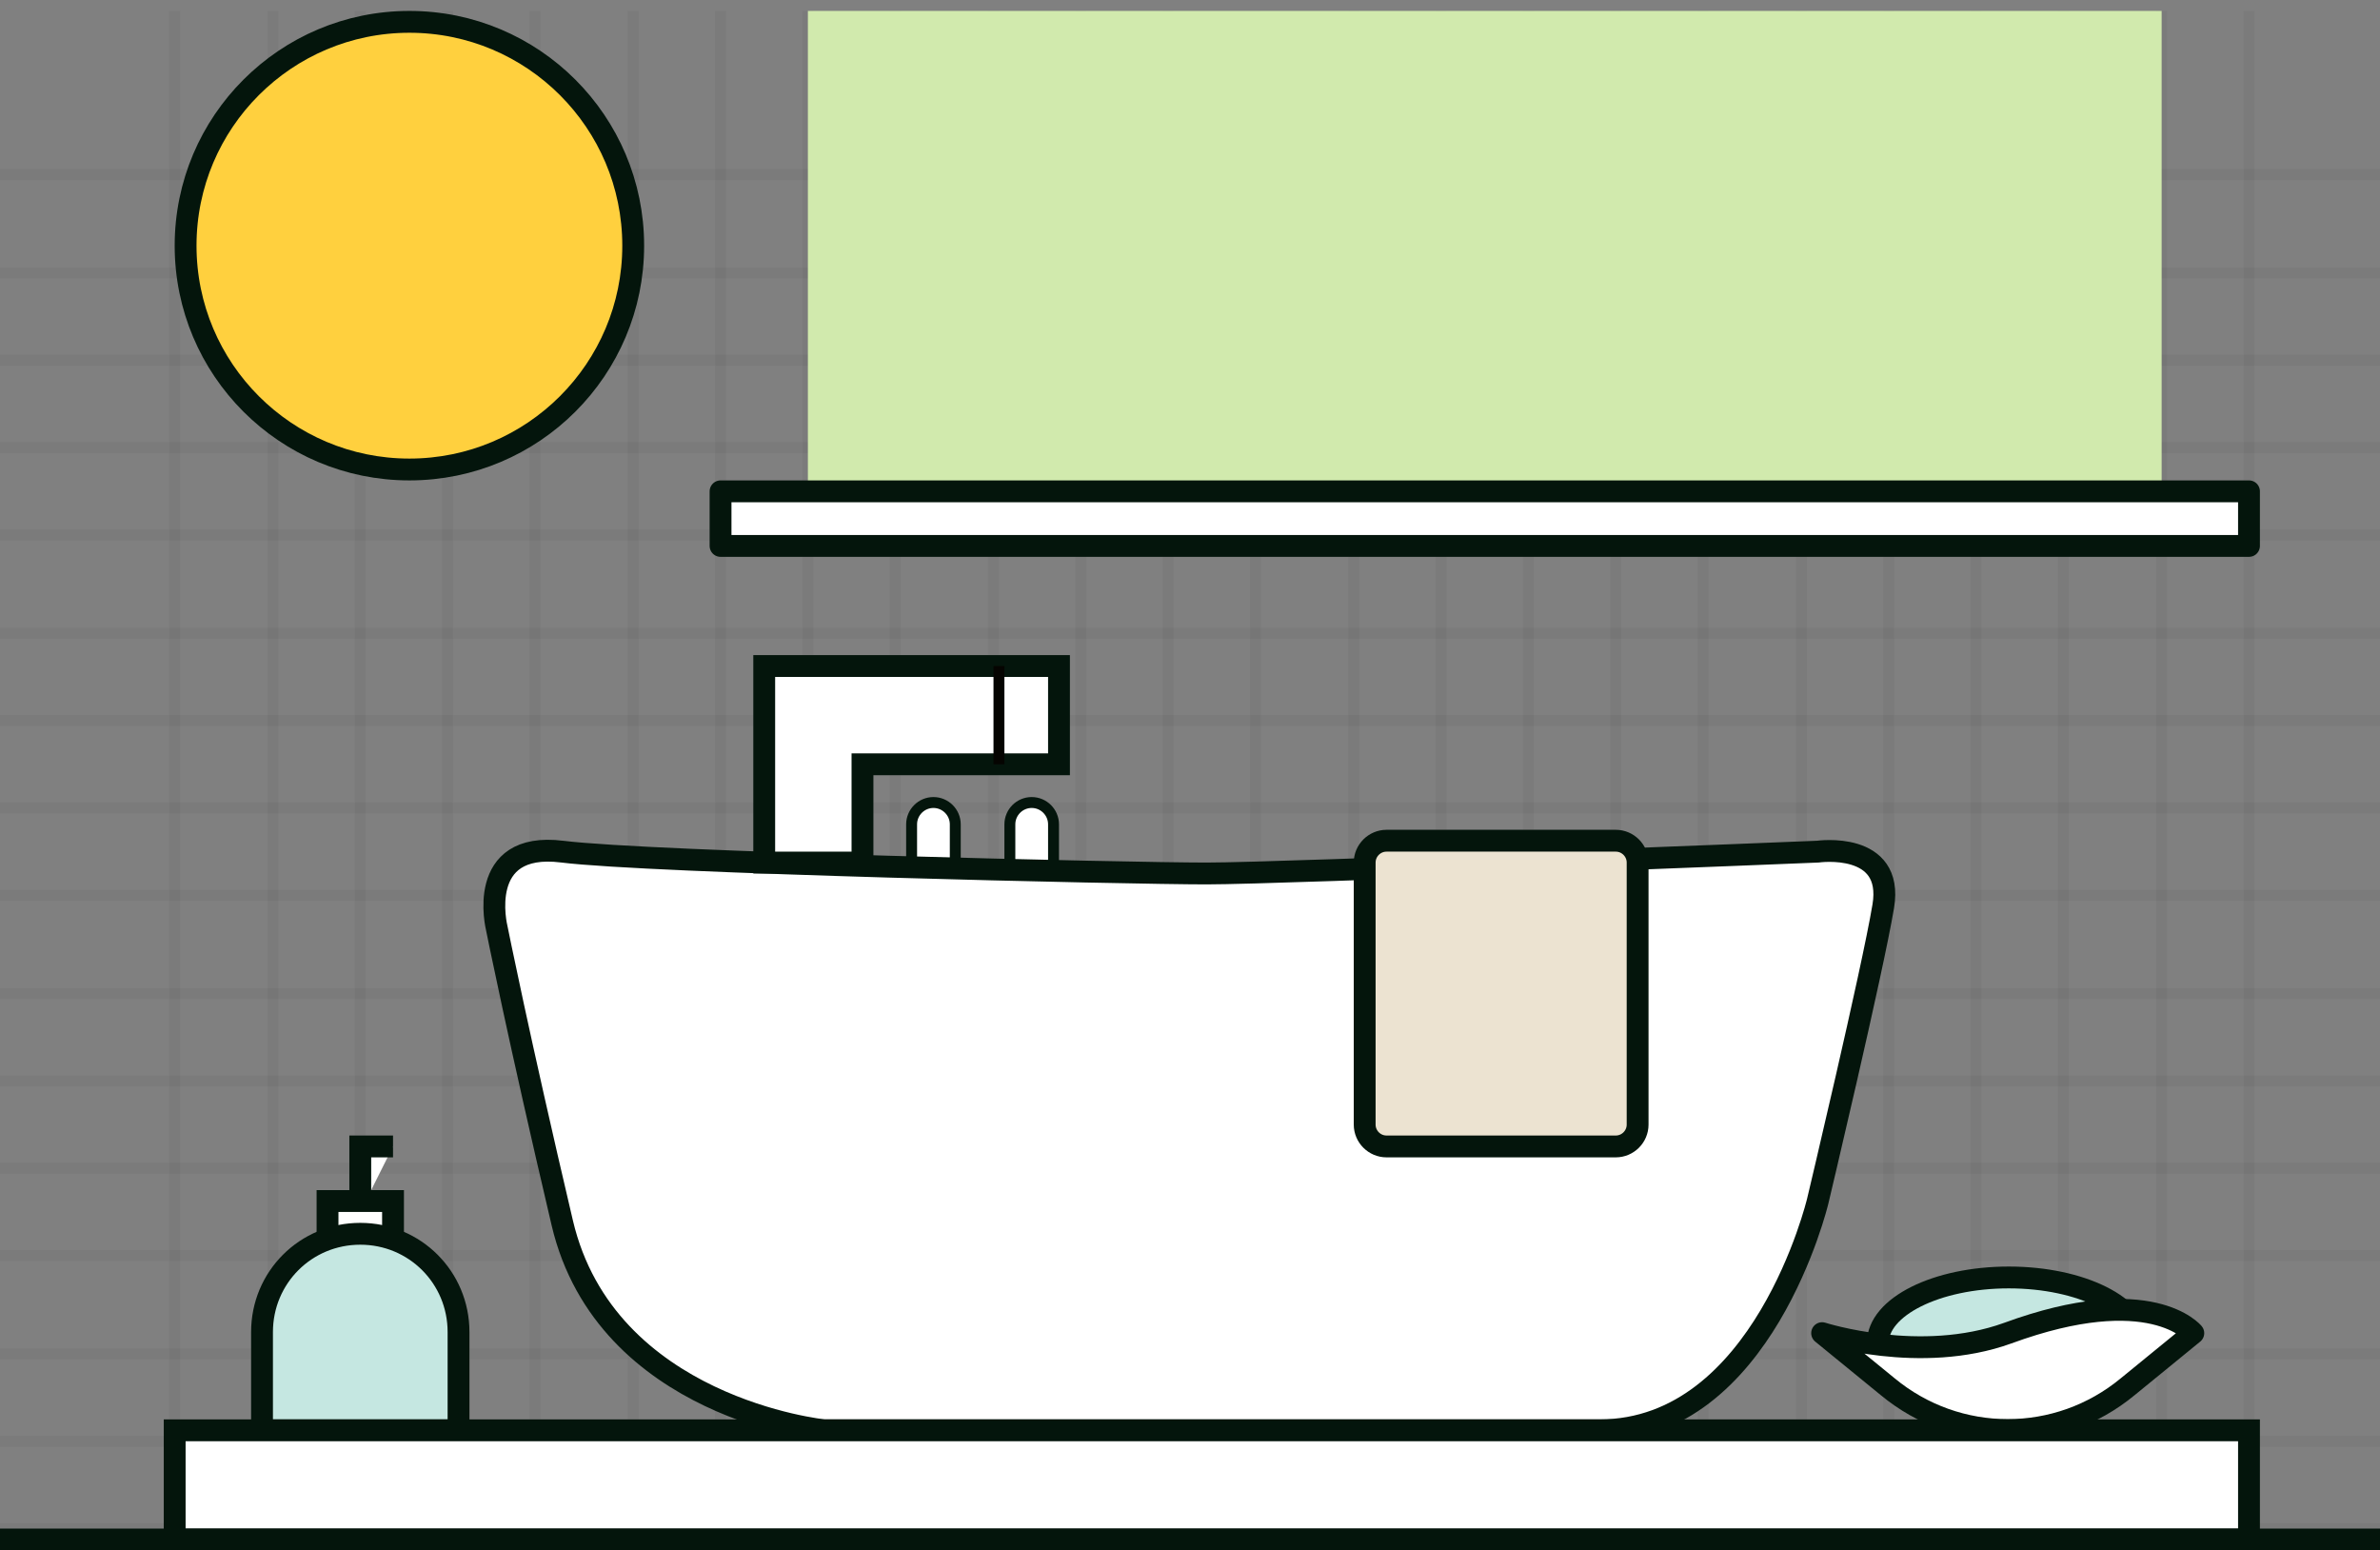 <svg width="218" height="142" viewBox="0 0 218 142" fill="none" xmlns="http://www.w3.org/2000/svg">
<rect x="0" y="0" width="218" height="142" fill="#808080" stroke="none"/>
<path d="M0 16H218" stroke="#04150C" stroke-opacity="0.04"/>
<path d="M0 25H218" stroke="#04150C" stroke-opacity="0.04"/>
<path d="M0 33H218" stroke="#04150C" stroke-opacity="0.04"/>
<path d="M0 41H218" stroke="#04150C" stroke-opacity="0.04"/>
<path d="M0 49H218" stroke="#04150C" stroke-opacity="0.04"/>
<path d="M0 58H218" stroke="#04150C" stroke-opacity="0.04"/>
<path d="M0 66H218" stroke="#04150C" stroke-opacity="0.04"/>
<path d="M0 74H218" stroke="#04150C" stroke-opacity="0.04"/>
<path d="M0 82H218" stroke="#04150C" stroke-opacity="0.04"/>
<path d="M0 91H218" stroke="#04150C" stroke-opacity="0.04"/>
<path d="M0 99H218" stroke="#04150C" stroke-opacity="0.04"/>
<path d="M0 107H218" stroke="#04150C" stroke-opacity="0.04"/>
<path d="M0 115H218" stroke="#04150C" stroke-opacity="0.04"/>
<path d="M0 124H218" stroke="#04150C" stroke-opacity="0.04"/>
<path d="M0 132H218" stroke="#04150C" stroke-opacity="0.04"/>
<path d="M0 140H218" stroke="#04150C" stroke-opacity="0.04"/>
<path d="M140 1V141" stroke="#04150C" stroke-opacity="0.04"/>
<path d="M132 1V141" stroke="#04150C" stroke-opacity="0.04"/>
<path d="M124 1V141" stroke="#04150C" stroke-opacity="0.04"/>
<path d="M115 1V141" stroke="#04150C" stroke-opacity="0.04"/>
<path d="M107 1V141" stroke="#04150C" stroke-opacity="0.04"/>
<path d="M99 1V141" stroke="#04150C" stroke-opacity="0.04"/>
<path d="M91 1V141" stroke="#04150C" stroke-opacity="0.04"/>
<path d="M82 1V141" stroke="#04150C" stroke-opacity="0.04"/>
<path d="M74 1V141" stroke="#04150C" stroke-opacity="0.04"/>
<path d="M66 1V141" stroke="#04150C" stroke-opacity="0.04"/>
<path d="M58 1V141" stroke="#04150C" stroke-opacity="0.04"/>
<path d="M49 1V141" stroke="#04150C" stroke-opacity="0.04"/>
<path d="M41 1V141" stroke="#04150C" stroke-opacity="0.04"/>
<path d="M33 1V141" stroke="#04150C" stroke-opacity="0.04"/>
<path d="M25 1V141" stroke="#04150C" stroke-opacity="0.04"/>
<path d="M16 1V141" stroke="#04150C" stroke-opacity="0.04"/>
<path d="M206 1V141" stroke="#04150C" stroke-opacity="0.04"/>
<path d="M198 1V141" stroke="#04150C" stroke-opacity="0.04"/>
<path d="M189 1V141" stroke="#04150C" stroke-opacity="0.04"/>
<path d="M181 1V141" stroke="#04150C" stroke-opacity="0.04"/>
<path d="M173 1V141" stroke="#04150C" stroke-opacity="0.04"/>
<path d="M165 1V141" stroke="#04150C" stroke-opacity="0.04"/>
<path d="M156 1V141" stroke="#04150C" stroke-opacity="0.04"/>
<path d="M148 1V141" stroke="#04150C" stroke-opacity="0.04"/>
<path d="M184 129C190.627 129 196 126.314 196 123C196 119.686 190.627 117 184 117C177.373 117 172 119.686 172 123C172 126.314 177.373 129 184 129Z" fill="#C5E7E1" stroke="#04150C" stroke-width="2" stroke-miterlimit="10"/>
<path d="M200.9 122.1L194.9 127C188.5 132.3 179.3 132.3 172.9 127L166.9 122.1C166.9 122.1 175.9 125 183.9 122.1C197 117.3 200.9 122.1 200.9 122.1Z" fill="white" stroke="#04150C" stroke-width="2" stroke-miterlimit="10" stroke-linejoin="round"/>
<path d="M85.5 82.5C84.4 82.5 83.5 81.6 83.5 80.5V75.5C83.5 74.4 84.4 73.5 85.5 73.5C86.6 73.5 87.5 74.4 87.5 75.5V80.5C87.5 81.6 86.6 82.5 85.5 82.5Z" fill="white" stroke="#04150C" stroke-miterlimit="10"/>
<path d="M94.5 82.5C93.4 82.5 92.5 81.6 92.5 80.5V75.5C92.5 74.4 93.4 73.5 94.5 73.5C95.6 73.5 96.5 74.4 96.5 75.5V80.5C96.5 81.6 95.6 82.5 94.5 82.5Z" fill="white" stroke="#04150C" stroke-miterlimit="10"/>
<path d="M45.5 85C45.5 85 43.5 77 51.5 78C59.5 79 103.5 80 110.5 80C117.5 80 166.5 78 166.5 78C166.5 78 173.5 77 172.5 83C171.5 89 166.5 110 166.5 110C166.5 110 161.5 131 146.5 131C131.5 131 75.5 131 75.5 131C75.5 131 55.5 129 51.5 112C47.5 95 45.5 85 45.5 85Z" fill="white" stroke="#04150C" stroke-width="2" stroke-miterlimit="10"/>
<path d="M70 79V61H97V70H79V79H70Z" fill="white" stroke="#04150C" stroke-width="2" stroke-miterlimit="10"/>
<path d="M148 105H127C125.9 105 125 104.1 125 103V79C125 77.9 125.9 77 127 77H148C149.1 77 150 77.9 150 79V103C150 104.1 149.1 105 148 105Z" fill="#ECE3D1" stroke="#04150C" stroke-width="2" stroke-miterlimit="10"/>
<path d="M91.5 61V70" stroke="#050401" stroke-miterlimit="10"/>
<path d="M74 1V50H198V1" fill="#D1EAAD"/>
<path d="M33 111V105H36" fill="white"/>
<path d="M33 111V105H36" stroke="#04150C" stroke-width="2" stroke-miterlimit="10"/>
<path d="M36 110H30V114H36V110Z" fill="white" stroke="#04150C" stroke-width="2" stroke-miterlimit="10"/>
<path d="M42 131H24V122C24 117 28 113 33 113C38 113 42 117 42 122V131Z" fill="#C5E7E1" stroke="#04150C" stroke-width="2" stroke-miterlimit="10"/>
<path d="M37.5 43C48.822 43 58 33.822 58 22.5C58 11.178 48.822 2 37.5 2C26.178 2 17 11.178 17 22.5C17 33.822 26.178 43 37.5 43Z" fill="#FFD03E" stroke="#04150C" stroke-width="2" stroke-miterlimit="10"/>
<path d="M206 45H66V50H206V45Z" fill="white" stroke="#04150C" stroke-width="2" stroke-miterlimit="10" stroke-linejoin="round"/>
<path d="M206 131H16V141H206V131Z" fill="white" stroke="#04150C" stroke-width="2" stroke-miterlimit="10"/>
<path d="M218 140H0V142H218V140Z" fill="#04150C"/>
</svg>
